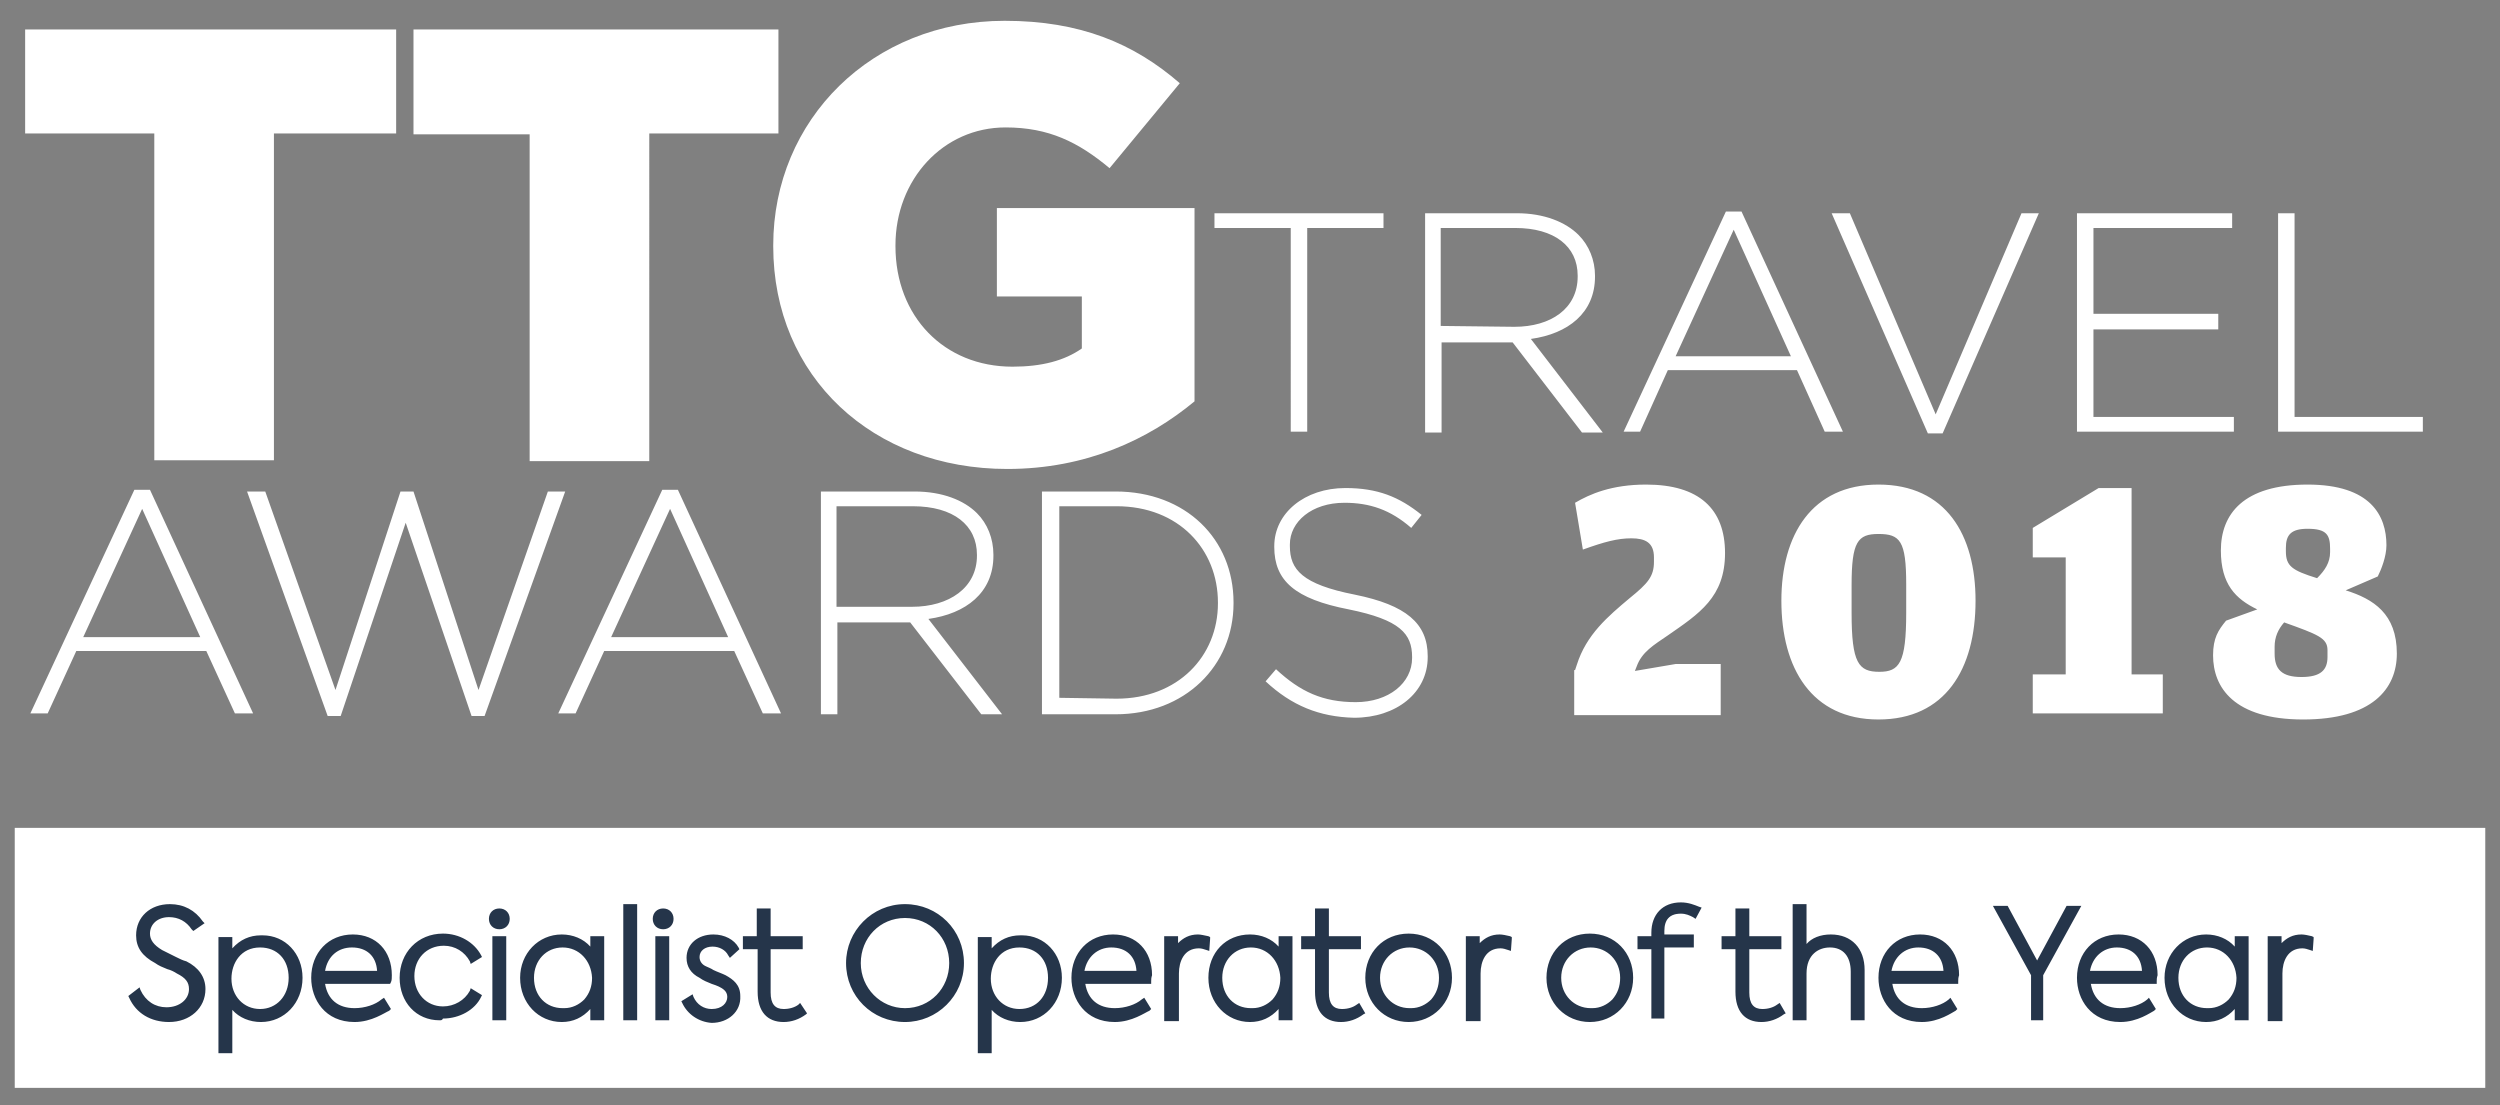 <svg version="1.1" id="Layer_1" xmlns="http://www.w3.org/2000/svg" x="0" y="0" viewBox="0 0 288.4 127.5" style="enable-background:new 0 0 288.4 127.5" xml:space="preserve">
    <rect x="0" y="0" width="288.4" height="127.5" fill="#808080" stroke="none"/>
    <style>
        .st0{fill:#fff}.st1{fill:#25354a}
    </style>
    <g id="Category">
        <path class="st0" d="M1.7 95.5h285v30H1.7v-30zm87.5-67.1v-.1c0-14.5 11.4-25.9 26.7-25.9 8.7 0 14.9 2.6 20.2 7.2l-8.1 9.8c-3.6-3-7-4.7-12-4.7-7.2 0-12.7 6-12.7 13.6v.1c0 8.1 5.6 13.9 13.5 13.9 3.4 0 6-.7 8-2.1v-6H115V24h22.8v22.3c-5.3 4.4-12.5 7.8-21.6 7.8-15.5 0-27-10.6-27-25.7m-41.5-25v12.1h13.4v37.7h13.8V15.4h14.9v-12H47.7zm-44.8 12h14.9v37.7h13.8V15.4h14.1v-12H2.9v12m146 10.9h-8.8v-1.7h19.5v1.7h-8.8v23.5h-1.9V26.3zm25.8 11.4c4.2 0 7.3-2.1 7.3-5.8v-.1c0-3.4-2.7-5.5-7.2-5.5h-8.6v11.3l8.5.1zm-10.3-13.1H175c3.1 0 5.6 1 7.1 2.5 1.2 1.2 1.9 2.9 1.9 4.7v.1c0 4.2-3.1 6.6-7.4 7.2l8.3 10.8h-2.4l-8-10.4h-8.2v10.4h-1.9V24.6zm42.2 16.5L200 26.5l-6.7 14.6h13.3zm-7.5-16.7h1.8l11.7 25.4h-2.1l-3.2-7.1h-14.9l-3.2 7.1h-1.9l11.8-25.4zm12.2.2h2.1l9.9 23.2 9.9-23.2h2L224.1 50h-1.7l-11.1-25.4zm28.3 0h17.9v1.7h-16v9.9h14.4V38h-14.4v10.1h16.2v1.7h-18.1V24.6zm23.2 0h1.9v23.5h14.8v1.7h-16.7V24.6zM23.1 73.5l-6.7-14.8-6.8 14.8h13.5zm-7.6-17h1.8l11.9 25.8h-2.1l-3.3-7.2h-15l-3.3 7.2h-2l12-25.8zm13 .2h2.1l8.1 22.9 7.5-22.9h1.5l7.5 22.9 8-22.9h2l-9.3 25.9h-1.5l-7.6-22.3-7.5 22.3h-1.5l-9.3-25.9zM84 73.5l-6.7-14.8-6.8 14.8H84zm-7.6-17h1.8l11.9 25.8H88l-3.3-7.2h-15l-3.3 7.2h-2l12-25.8zM105.2 70c4.3 0 7.5-2.2 7.5-5.9V64c0-3.4-2.7-5.6-7.4-5.6h-8.8V70h8.7zM94.7 56.7h10.8c3.2 0 5.7 1 7.2 2.5 1.2 1.2 1.9 2.9 1.9 4.8v.1c0 4.3-3.2 6.7-7.5 7.3l8.5 11h-2.4L105 71.8h-8.4v10.6h-1.9V56.7zm34.1 23.9c7.1 0 11.7-4.9 11.7-11v-.1c0-6.1-4.5-11.1-11.7-11.1h-6.6v22.1l6.6.1zm-8.6-23.9h8.5c8.1 0 13.6 5.5 13.6 12.8v.1c0 7.2-5.6 12.8-13.6 12.8h-8.5V56.7zM146 78.6l1.2-1.4c2.8 2.6 5.4 3.8 9.2 3.8s6.5-2.2 6.5-5.1v-.1c0-2.7-1.4-4.3-7.3-5.5-6.2-1.2-8.6-3.3-8.6-7.2V63c0-3.8 3.5-6.7 8.2-6.7 3.7 0 6.2 1 8.8 3.1l-1.2 1.5c-2.4-2.1-4.8-2.9-7.7-2.9-3.8 0-6.3 2.2-6.3 4.8v.2c0 2.7 1.4 4.4 7.5 5.6 5.9 1.2 8.4 3.3 8.4 7.1v.1c0 4.1-3.6 7-8.5 7-4-.1-7.2-1.4-10.2-4.2zm35.7-1.3.2-.6c1.1-3.5 3.6-5.6 6.1-7.7 2.1-1.7 2.8-2.5 2.8-4.2v-.5c0-1.7-1-2.2-2.6-2.2s-3.1.4-5.6 1.3l-.9-5.4c1.7-1 4.2-2.1 8.2-2.1 6.1 0 9.1 2.8 9.1 7.9s-3 7-6.6 9.5c-1.6 1.1-3 1.9-3.6 3.6l-.2.5 4.7-.8h5.2v5.9h-16.9v-5.2h.1zm38.2-6.6v-3.3c0-5-.7-5.8-3.2-5.8-2.4 0-3.1.9-3.1 5.9v3.2c0 5.8.8 6.8 3.2 6.8 2.3 0 3.1-1 3.1-6.8zm-14.4-1.4c0-7.6 3.5-13.4 11.2-13.4 7.8 0 11.2 5.8 11.2 13.4 0 7.9-3.5 13.7-11.2 13.7s-11.2-5.9-11.2-13.7zm29 8.5h3.8V64.3h-3.8v-3.4l7.6-4.6h3.8v21.5h3.6v4.5h-15v-4.5zm34.3-14.1v-.4c0-1.6-.4-2.3-2.6-2.3-1.9 0-2.5.7-2.5 2.2v.4c0 1.7.7 2.2 3.6 3.1.9-.9 1.5-1.8 1.5-3zm-6.4 10.9v.8c0 1.8.8 2.7 3.1 2.7 2.2 0 3-.8 3-2.3V75c0-1.4-1.1-1.8-5-3.2-.7.8-1.1 1.7-1.1 2.8zm-6.2-11.1c0-4.2 2.6-7.6 10-7.6 7.3 0 9.1 3.6 9.1 7 0 1.3-.6 2.8-1 3.6l-3.7 1.6c3.2 1 5.9 2.7 5.9 7.3 0 4.1-2.9 7.6-10.8 7.6-8 0-10.4-3.7-10.4-7.4 0-2 .6-2.9 1.5-4l3.6-1.3c-2.5-1.2-4.2-2.9-4.2-6.8z"/>
        <path id="SVGID_1_" class="st0" d="M279.5 2.4H2.9"/>
        <path class="st1" d="M112.8 121.5v-13.4h1.6v1.3c.9-1 2-1.5 3.3-1.5h.2c2.6 0 4.6 2.1 4.6 4.9 0 2.9-2.1 5.1-4.8 5.1-1.3 0-2.5-.5-3.3-1.4v5h-1.6zm4.8-12.2c-2.2 0-3.3 1.8-3.3 3.6 0 2 1.4 3.5 3.3 3.5 2 0 3.3-1.5 3.3-3.6s-1.3-3.5-3.3-3.5zm-92.4 12.2v-13.4h1.6v1.3c.9-1 2-1.5 3.3-1.5h.2c2.6 0 4.6 2.1 4.6 4.9 0 2.9-2.1 5.1-4.8 5.1-1.3 0-2.5-.5-3.3-1.4v5h-1.6zm4.8-12.2c-2.2 0-3.3 1.8-3.3 3.6 0 2 1.4 3.5 3.3 3.5s3.3-1.5 3.3-3.6-1.3-3.5-3.3-3.5zm52.1 8.7c-1.5-.1-2.8-1-3.4-2.3l-.1-.2 1.3-.8.1.3c.4.9 1.2 1.4 2.1 1.4 1.2 0 1.8-.7 1.8-1.4s-.6-1-1-1.2c-.2-.1-.5-.2-.8-.3-.5-.2-1-.4-1.4-.7-1-.5-1.5-1.3-1.5-2.3 0-1.6 1.3-2.7 3.1-2.7 1.3 0 2.4.6 2.9 1.5l.1.2-1.1 1-.2-.3c-.3-.6-1-1-1.8-1-.9 0-1.5.5-1.5 1.2 0 .5.3.9.8 1.1.2.1.5.2.8.4.4.2 1 .4 1.4.6.9.5 1.7 1.1 1.7 2.4.1 1.8-1.4 3.1-3.3 3.1zm172.4-.1c-2.7 0-4.8-2.2-4.8-5.1 0-2.8 2.1-5 4.8-5 1.3 0 2.5.5 3.3 1.4V108h1.6v9.7h-1.6v-1.3c-.9 1-2 1.5-3.3 1.5zm.1-8.6c-1.9 0-3.3 1.5-3.3 3.5 0 2.1 1.4 3.5 3.3 3.5h.2c.9 0 1.7-.4 2.3-1 .6-.7.9-1.5.9-2.5-.1-2-1.5-3.5-3.4-3.5zm-10 8.6c-3.4 0-5-2.6-5-5.1 0-2.9 2-5 4.8-5 2.7 0 4.5 1.9 4.5 4.7-.1.3-.1.5-.1.7v.3h-7.6c.3 1.8 1.5 2.8 3.4 2.8 1.2 0 2.4-.4 3.1-1l.2-.2.8 1.3-.2.2c-.4.2-1.9 1.3-3.9 1.3zm2.5-5.9c-.1-1.7-1.2-2.7-2.9-2.7-1.6 0-2.8 1.1-3.1 2.7h6zm-25.4 5.9c-3.4 0-5-2.6-5-5.1 0-2.9 2-5 4.8-5 2.7 0 4.5 1.9 4.5 4.7-.1.3-.1.5-.1.7v.3h-7.6c.3 1.8 1.5 2.8 3.4 2.8 1.2 0 2.4-.4 3.1-1l.2-.2.8 1.3-.2.2c-.4.2-1.9 1.3-3.9 1.3zm2.5-5.9c-.1-1.7-1.2-2.7-2.9-2.7-1.6 0-2.8 1.1-3.1 2.7h6zm-21 5.9c-1.9 0-3-1.2-3-3.5v-4.9h-1.6V108h1.6v-3.2h1.6v3.2h3.7v1.5h-3.7v5c0 1.3.5 1.9 1.5 1.9.7 0 1.3-.2 1.7-.5l.3-.2.7 1.2-.2.1c-.8.6-1.7.9-2.6.9zm-19.8 0c-2.8 0-5-2.2-5-5.1s2.1-5.1 5-5.1 5 2.2 5 5.1-2.2 5.1-5 5.1zm.1-8.6c-1.9 0-3.4 1.5-3.4 3.5s1.5 3.5 3.4 3.5h.2c.9 0 1.7-.4 2.3-1 .6-.7.9-1.5.9-2.5 0-2-1.5-3.5-3.4-3.5zm-21 8.6c-2.8 0-5-2.2-5-5.1s2.1-5.1 5-5.1 5 2.2 5 5.1-2.2 5.1-5 5.1zm.1-8.6c-1.9 0-3.4 1.5-3.4 3.5s1.5 3.5 3.4 3.5h.2c.9 0 1.7-.4 2.3-1 .6-.7.9-1.5.9-2.5 0-2-1.5-3.5-3.4-3.5zm-7.9 8.6c-1.9 0-3-1.2-3-3.5v-4.9h-1.6V108h1.6v-3.2h1.6v3.2h3.7v1.5h-3.7v5c0 1.3.5 1.9 1.5 1.9.7 0 1.3-.2 1.7-.5l.3-.2.7 1.2-.2.1c-.8.6-1.7.9-2.6.9zm-10.5 0c-2.7 0-4.8-2.2-4.8-5.1 0-2.9 2-5 4.8-5 1.3 0 2.5.5 3.3 1.4V108h1.6v9.7h-1.6v-1.3c-.9 1-2 1.5-3.3 1.5zm.1-8.6c-1.9 0-3.3 1.5-3.3 3.5 0 2.1 1.4 3.5 3.3 3.5h.2c.9 0 1.7-.4 2.3-1 .6-.7.9-1.5.9-2.5-.1-2-1.5-3.5-3.4-3.5zm-15.7 8.6c-3.4 0-5-2.6-5-5.1 0-2.9 2-5 4.8-5 2.7 0 4.5 1.9 4.5 4.7-.1.3-.1.5-.1.7v.3h-7.6c.3 1.8 1.5 2.8 3.4 2.8 1.2 0 2.4-.4 3.1-1l.3-.2.8 1.3-.2.2c-.5.2-2 1.3-4 1.3zm2.5-5.9c-.1-1.7-1.2-2.7-2.9-2.7-1.6 0-2.8 1.1-3.1 2.7h6zm-26.7 5.9c-3.8 0-6.8-3-6.8-6.8 0-3.7 3-6.8 6.8-6.8s6.8 3 6.8 6.8-3.1 6.8-6.8 6.8zm0-12c-2.9 0-5.1 2.3-5.1 5.2 0 2.9 2.3 5.2 5.1 5.2 2.9 0 5.1-2.3 5.1-5.2s-2.2-5.2-5.1-5.2zm-14 12c-1.9 0-3-1.2-3-3.5v-4.9h-1.7V108h1.6v-3.2h1.6v3.2h3.7v1.5h-3.7v5c0 1.3.5 1.9 1.5 1.9.7 0 1.3-.2 1.7-.5l.2-.2.8 1.2-.1.1c-.8.6-1.7.9-2.6.9zm-25.6 0c-2.7 0-4.8-2.2-4.8-5.1 0-2.8 2.1-5 4.8-5 1.3 0 2.5.5 3.3 1.4V108h1.6v9.7h-1.6v-1.3c-.9 1-2 1.5-3.3 1.5zm.1-8.6c-1.9 0-3.3 1.5-3.3 3.5 0 2.1 1.4 3.5 3.3 3.5h.2c.9 0 1.7-.4 2.3-1 .6-.7.9-1.5.9-2.5-.1-2-1.5-3.5-3.4-3.5zm-24 8.6c-3.4 0-5-2.6-5-5.1 0-2.9 2-5 4.8-5 2.7 0 4.5 1.9 4.5 4.7 0 .3 0 .6-.1.8l-.1.2h-7.5c.3 1.8 1.5 2.8 3.4 2.8 1.2 0 2.4-.4 3.1-1l.3-.2.8 1.3-.2.2c-.5.2-2 1.3-4 1.3zm2.6-5.9c-.1-1.7-1.2-2.7-2.9-2.7-1.6 0-2.8 1-3.1 2.7h6zm-24 5.9c-2.1 0-3.8-1-4.6-2.8l-.1-.2 1.3-1 .1.3c.6 1.3 1.7 2 3 2 1.5 0 2.6-.9 2.6-2.1 0-.8-.4-1.3-1.4-1.8-.3-.2-.7-.4-1.1-.5-.5-.2-1-.4-1.4-.7-1.5-.8-2.2-1.8-2.2-3.2 0-2.1 1.6-3.6 3.9-3.6 1.6 0 2.9.7 3.8 2l.2.2-1.3.9-.2-.2c-.6-.9-1.5-1.4-2.6-1.4-1.3 0-2.2.8-2.2 1.9 0 .7.4 1.3 1.4 1.9l1.6.8c.4.2.8.4 1.2.5 1.4.7 2.2 1.8 2.2 3.2 0 2.2-1.8 3.8-4.2 3.8zm242.1-.1V108h1.6v.8c.6-.6 1.3-1 2.3-1 .3 0 .8.1 1.2.2l.2.1v.2l-.1 1.4-.3-.1c-.3-.1-.6-.2-.9-.2-1.7 0-2.3 1.5-2.3 2.9v5.5h-1.7zm-92.5 0V108h1.6v.8c.6-.6 1.3-1 2.3-1 .3 0 .8.1 1.2.2l.2.1v.2l-.1 1.4-.3-.1c-.3-.1-.6-.2-.9-.2-1.7 0-2.3 1.5-2.3 2.9v5.5h-1.7zm-34.8 0V108h1.6v.8c.6-.6 1.3-1 2.3-1 .3 0 .7.1 1.2.2l.2.1v.2l-.1 1.4-.3-.1c-.3-.1-.6-.2-.9-.2-1.7 0-2.3 1.5-2.3 2.9v5.5h-1.7zm-83.6-.1c-2.7 0-4.6-2.1-4.6-4.9 0-2.9 2.1-5.1 5-5.1 1.9 0 3.6 1 4.4 2.5l.1.2-1.3.8-.1-.3c-.6-1.1-1.7-1.8-3-1.8-2 0-3.4 1.5-3.4 3.5s1.4 3.5 3.3 3.5c1.3 0 2.5-.7 3.1-1.8l.1-.3 1.3.8-.1.2c-.7 1.5-2.5 2.5-4.4 2.5-.1.2-.2.2-.4.2zm183.6 0v-5.2l-4.4-8h1.7l3.4 6.3 3.4-6.3h1.7l-4.4 8v5.2h-1.4zm-20.8 0v-5.6c0-1.8-.9-2.8-2.4-2.8-1.3 0-2.7.8-2.7 3v5.4h-1.6v-13.4h1.6v4.6c.6-.7 1.6-1.1 2.8-1.1 2.4 0 3.9 1.6 3.9 4.1v5.8h-1.6zm-23 0v-8.2h-1.6V108h1.6v-.4c0-2.1 1.3-3.5 3.4-3.5.9 0 1.6.3 2.1.5l.3.1-.7 1.3-.3-.2c-.4-.2-.8-.4-1.4-.4-1.3 0-1.9.7-1.9 2v.4h3.4v1.5H192v8.2h-1.5zm-114.9 0V108h1.6v9.7h-1.6zm-3.7 0v-13.4h1.6v13.4h-1.6zm-15.1 0V108h1.6v9.7h-1.6zm19.7-10.5c-.7 0-1.2-.5-1.2-1.2s.5-1.2 1.2-1.2 1.2.5 1.2 1.2-.5 1.2-1.2 1.2zm-18.9 0c-.7 0-1.2-.5-1.2-1.2s.5-1.2 1.2-1.2 1.2.5 1.2 1.2-.5 1.2-1.2 1.2z"/>
        <path class="st1" d="m15.2 115 .8-.6c.6 1.4 1.8 2.2 3.3 2.2 1.7 0 2.9-1.1 2.9-2.4 0-1-.6-1.6-1.6-2.1-.7-.4-1.9-.8-2.5-1.2-1.4-.7-2.1-1.6-2.1-3 0-1.8 1.4-3.3 3.6-3.3 1.3 0 2.6.5 3.6 1.9l-.8.6c-.7-1-1.7-1.5-2.8-1.5-1.5 0-2.5.9-2.5 2.2 0 .9.5 1.5 1.5 2.1.6.4 2 .9 2.8 1.3 1.2.6 2 1.5 2 2.9 0 2.1-1.7 3.5-3.9 3.5-1.8 0-3.5-.8-4.3-2.6zm19.4-2.2c0 2.7-1.9 4.8-4.5 4.8-1.6 0-2.9-.8-3.6-2v5.6h-1v-12.8h1v1.9c.8-1.3 2.1-2.1 3.6-2.1 2.6-.1 4.5 2 4.5 4.6zm-1 0c0-2.1-1.4-3.8-3.6-3.8s-3.6 1.8-3.6 3.9 1.5 3.8 3.6 3.8 3.6-1.7 3.6-3.9zm11.2.4h-7.6c.2 1.9 1.4 3.4 3.7 3.4 1.2 0 2.5-.4 3.3-1.1l.5.8c-.8.6-2.2 1.3-3.8 1.3-3.3 0-4.7-2.4-4.7-4.8 0-2.7 1.8-4.7 4.5-4.7 2.4 0 4.2 1.6 4.2 4.4 0 .3 0 .5-.1.7zm-7.6-.9h6.6c0-2-1.3-3.3-3.2-3.3s-3.2 1.3-3.4 3.3zm9.2.5c0-2.8 2-4.8 4.7-4.8 1.8 0 3.4.9 4.1 2.3l-.8.5c-.6-1.1-1.8-1.9-3.2-1.9-2.1 0-3.7 1.6-3.7 3.8 0 2.2 1.5 3.8 3.6 3.8 1.4 0 2.7-.8 3.3-1.9l.8.5c-.7 1.4-2.3 2.3-4.1 2.3-2.7.2-4.7-1.8-4.7-4.6zm10.3-6.8c0-.5.4-.9.9-.9s.9.4.9.9-.4.9-.9.9-.9-.4-.9-.9zm.4 11.4v-9.1h1v9.1h-1zm12.3-9.1v9.1h-1v-1.8c-.8 1.2-2 2-3.6 2-2.6 0-4.5-2.1-4.5-4.8 0-2.7 1.9-4.7 4.5-4.7 1.5 0 2.8.7 3.6 2v-1.8h1zm-.9 4.5c0-2.1-1.5-3.8-3.6-3.8s-3.6 1.7-3.6 3.8c0 2.1 1.4 3.8 3.6 3.8 2.1.1 3.6-1.7 3.6-3.8zm3.7 4.6v-12.8h1v12.8h-1zm3.4-11.4c0-.5.4-.9.9-.9s.9.4.9.9-.4.9-.9.9c-.6 0-.9-.4-.9-.9zm.3 11.4v-9.1h1v9.1h-1zm3-1.8.8-.5c.5 1.1 1.4 1.6 2.4 1.6 1.3 0 2.1-.8 2.1-1.7 0-.7-.5-1.2-1.2-1.5-.6-.3-1.6-.6-2.2-1-1-.5-1.4-1.2-1.4-2.1 0-1.3 1-2.4 2.8-2.4 1.1 0 2.2.5 2.7 1.4l-.7.6c-.4-.7-1.2-1.1-2-1.1-1.2 0-1.8.7-1.8 1.5 0 .6.4 1.1 1 1.4s1.5.6 2.2 1c.9.5 1.6 1.1 1.6 2.2 0 1.5-1.3 2.7-3.1 2.7-1.2-.1-2.5-.7-3.2-2.1zm13.9 1.2c-.7.5-1.5.8-2.4.8-1.9 0-2.7-1.3-2.7-3.2v-5.2H86v-.9h1.6v-3.2h1v3.2h3.7v.9h-3.7v5.3c0 1.4.6 2.2 1.8 2.2.7 0 1.4-.2 1.9-.6l.5.7zm5.1-5.7c0-3.6 2.9-6.5 6.5-6.5s6.5 2.9 6.5 6.5-2.9 6.5-6.5 6.5c-3.7 0-6.5-2.9-6.5-6.5zm11.9 0c0-3.1-2.4-5.5-5.4-5.5S99 108 99 111.1c0 3 2.4 5.5 5.4 5.5s5.4-2.4 5.4-5.5zm12.4 1.7c0 2.7-1.9 4.8-4.5 4.8-1.6 0-2.9-.8-3.6-2v5.6h-1v-12.8h1v1.9c.8-1.3 2.1-2.1 3.6-2.1 2.6-.1 4.5 2 4.5 4.6zm-1 0c0-2.1-1.4-3.8-3.6-3.8s-3.6 1.8-3.6 3.9 1.5 3.8 3.6 3.8c2.2 0 3.6-1.7 3.6-3.9zm11.3.4h-7.6c.2 1.9 1.4 3.4 3.7 3.4 1.2 0 2.5-.4 3.3-1.1l.5.8c-.8.6-2.2 1.3-3.8 1.3-3.3 0-4.7-2.4-4.7-4.8 0-2.7 1.8-4.7 4.5-4.7 2.4 0 4.2 1.6 4.2 4.4-.1.3-.1.5-.1.7zm-7.7-.9h6.6c0-2-1.3-3.3-3.2-3.3-1.8 0-3.2 1.3-3.4 3.3zm9.8-4h1v1.5c.5-1.2 1.4-1.7 2.6-1.7.3 0 .7.1 1.1.2l-.1 1c-.3-.1-.6-.2-1-.2-1.7 0-2.6 1.4-2.6 3.2v5.2h-1v-9.2zm14.2 0v9.1h-1v-1.8c-.8 1.2-2 2-3.6 2-2.6 0-4.5-2.1-4.5-4.8 0-2.7 1.9-4.7 4.5-4.7 1.5 0 2.8.7 3.6 2v-1.8h1zm-.9 4.5c0-2.1-1.5-3.8-3.6-3.8s-3.6 1.7-3.6 3.8c0 2.1 1.4 3.8 3.6 3.8 2.1.1 3.6-1.7 3.6-3.8zm9.2 4c-.7.5-1.5.8-2.4.8-1.9 0-2.7-1.3-2.7-3.2v-5.2h-1.6v-.9h1.6v-3.2h1v3.2h3.7v.9H153v5.3c0 1.4.6 2.2 1.8 2.2.7 0 1.4-.2 1.9-.6l.4.7zm.7-4c0-2.7 2-4.8 4.7-4.8s4.7 2.1 4.7 4.8c0 2.7-2 4.8-4.7 4.8s-4.7-2.1-4.7-4.8zm8.5 0c0-2.1-1.6-3.8-3.7-3.8s-3.7 1.7-3.7 3.8c0 2.1 1.6 3.8 3.7 3.8 2.1.1 3.7-1.6 3.7-3.8zm3.1-4.5h1v1.5c.5-1.2 1.4-1.7 2.6-1.7.3 0 .7.1 1.1.2l-.1 1c-.3-.1-.6-.2-1-.2-1.7 0-2.6 1.4-2.6 3.2v5.2h-1v-9.2zm9.3 4.5c0-2.7 2-4.8 4.7-4.8s4.7 2.1 4.7 4.8c0 2.7-2 4.8-4.7 4.8s-4.7-2.1-4.7-4.8zm8.5 0c0-2.1-1.6-3.8-3.7-3.8s-3.7 1.7-3.7 3.8c0 2.1 1.6 3.8 3.7 3.8 2.1.1 3.7-1.6 3.7-3.8zm4.6-5.2v.7h3.4v.9h-3.4v8.2h-1v-8.2h-1.6v-.9h1.6v-.7c0-2.1 1.3-3.2 3.1-3.2.7 0 1.4.2 2 .5l-.4.8c-.5-.3-1-.4-1.5-.4-1.4 0-2.2.8-2.2 2.3zm13.8 9.2c-.7.5-1.5.8-2.4.8-1.9 0-2.7-1.3-2.7-3.2v-5.2h-1.6v-.9h1.6v-3.2h1v3.2h3.7v.9h-3.7v5.3c0 1.4.6 2.2 1.8 2.2.7 0 1.4-.2 1.9-.6l.4.7zm1.5-12.2h1v5.3c.5-1.2 1.7-1.8 3.1-1.8 2 0 3.6 1.3 3.6 3.8v5.5h-1v-5.3c0-1.9-1-3.1-2.7-3.1-1.4 0-3 .9-3 3.3v5.1h-1v-12.8zm18.5 8.6H218c.2 1.9 1.4 3.4 3.7 3.4 1.2 0 2.5-.4 3.3-1.1l.5.8c-.8.6-2.2 1.3-3.8 1.3-3.3 0-4.7-2.4-4.7-4.8 0-2.7 1.8-4.7 4.5-4.7 2.4 0 4.2 1.6 4.2 4.4-.1.3-.1.5-.1.7zm-7.7-.9h6.6c0-2-1.3-3.3-3.2-3.3-1.8 0-3.2 1.3-3.4 3.3zm17.7.1v5h-1v-5l-4.2-7.6h1.1l3.6 6.6 3.6-6.6h1.1l-4.2 7.6zm12.9.8h-7.6c.2 1.9 1.4 3.4 3.7 3.4 1.2 0 2.5-.4 3.3-1.1l.5.8c-.8.6-2.2 1.3-3.8 1.3-3.3 0-4.7-2.4-4.7-4.8 0-2.7 1.8-4.7 4.5-4.7 2.4 0 4.2 1.6 4.2 4.4-.1.3-.1.5-.1.7zm-7.7-.9h6.6c0-2-1.3-3.3-3.2-3.3-1.8 0-3.2 1.3-3.4 3.3zm18.3-4v9.1h-1v-1.8c-.8 1.2-2 2-3.6 2-2.6 0-4.5-2.1-4.5-4.8 0-2.7 1.9-4.7 4.5-4.7 1.5 0 2.8.7 3.6 2v-1.8h1zm-.9 4.5c0-2.1-1.5-3.8-3.6-3.8s-3.6 1.7-3.6 3.8c0 2.1 1.4 3.8 3.6 3.8 2.1.1 3.6-1.7 3.6-3.8zm3.7-4.5h1v1.5c.5-1.2 1.4-1.7 2.6-1.7.3 0 .7.1 1.1.2l-.1 1c-.3-.1-.6-.2-1-.2-1.7 0-2.6 1.4-2.6 3.2v5.2h-1v-9.2z"/>
    </g>
</svg>
